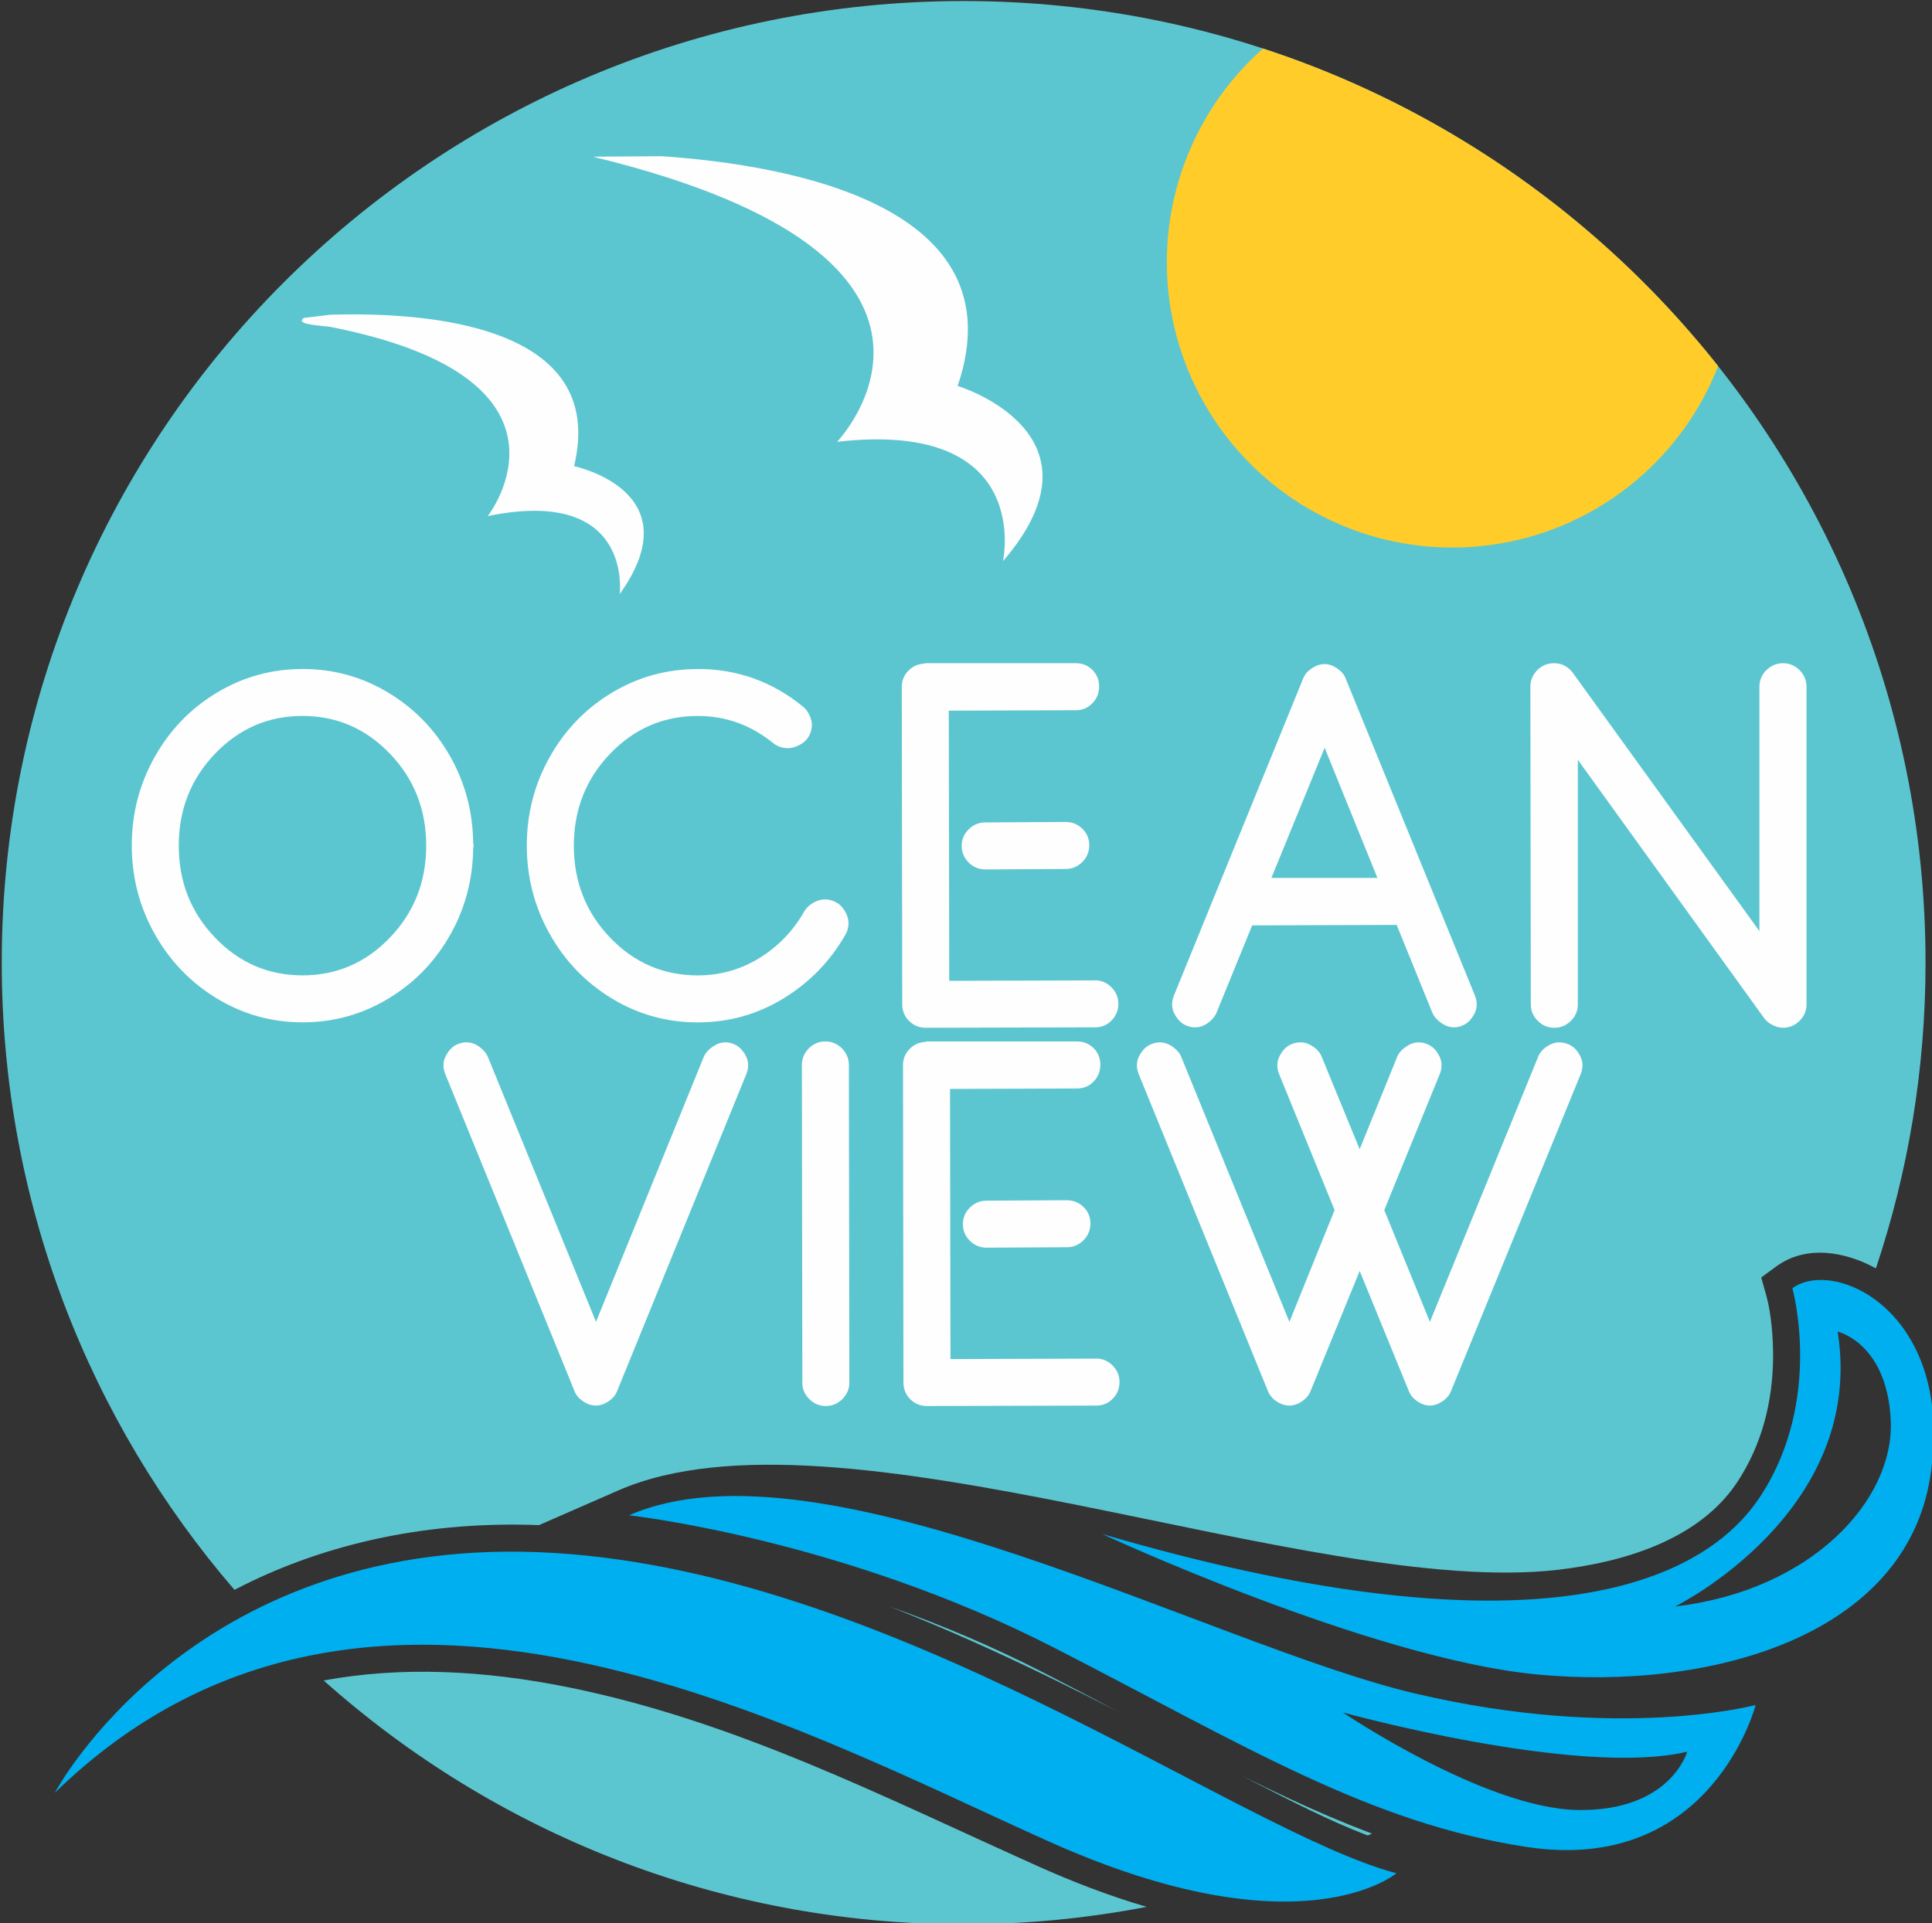 <?xml version="1.0" encoding="UTF-8"?>
<!DOCTYPE svg PUBLIC "-//W3C//DTD SVG 1.1//EN" "http://www.w3.org/Graphics/SVG/1.1/DTD/svg11.dtd">
<!-- Creator: CorelDRAW 2019 (64-Bit) -->
<svg xmlns="http://www.w3.org/2000/svg" xml:space="preserve" width="29.446mm" height="29.322mm" version="1.1" style="shape-rendering:geometricPrecision; text-rendering:geometricPrecision; image-rendering:optimizeQuality; fill-rule:evenodd; clip-rule:evenodd"
viewBox="0 0 2944.6 2932.2"
 xmlns:xlink="http://www.w3.org/1999/xlink"
 xmlns:xodm="http://www.corel.com/coreldraw/odm/2003">
 <rect x="0" y="0" width="2944.6" height="2932.2" fill="#333333" stroke="none"/>
 <defs>
  <style type="text/css">
   <![CDATA[
    .fil2 {fill:none}
    .fil0 {fill:#5CC6D0}
    .fil5 {fill:#FEFEFE}
    .fil1 {fill:#FFCC29}
    .fil4 {fill:#00AFEF;fill-rule:nonzero}
    .fil3 {fill:#FEFEFE;fill-rule:nonzero}
   ]]>
  </style>
    <clipPath id="id0">
     <path d="M1468.73 1.58c809.68,0 1466.03,656.35 1466.03,1466.03 0,162.93 -26.62,319.59 -75.68,466 -47.6,-26.08 -106.71,-35.88 -151.71,-2.99l-23.04 16.86 7.7 27.55c7.7,27.5 10.49,64.85 10.39,93.04 -0.29,67.79 -16.81,134.16 -54.46,191.17 -58.43,88.53 -173.82,122.3 -273.47,133.92 -376.8,43.77 -1098.98,-266.8 -1432.45,-120.83l-120.53 52.74c-162.25,-6.27 -322.54,24.75 -464.15,98.67 -221.06,-256.66 -354.68,-590.81 -354.68,-956.13 0,-809.68 656.34,-1466.03 1466.02,-1466.03l0.03 0zm622.28 2793.71l-6.37 2.99c-58.48,-22.25 -119.21,-53.87 -170.83,-80.24 -7.01,-3.58 -14.07,-7.21 -21.08,-10.83 25.24,12.5 50.64,24.75 76.12,36.57 40.59,18.82 81.12,36.13 122.1,51.52l0.06 -0.01zm-343.51 111.76c-90.24,17.4 -183.42,26.57 -278.76,26.57 -374.59,0 -716.25,-140.53 -975.41,-371.7 117.94,-21.71 243.03,-15.88 373.03,10.39 254.5,51.42 480.62,167.35 715.07,272.54 51.42,23.09 107.79,45.1 166.07,62.15l0 0.05zm-391.21 -457.63c83.48,32.74 164.9,69.65 243.47,107.79 34.85,16.96 69.46,34.36 103.92,51.96 -38.38,-20.29 -76.71,-40.49 -115.19,-60.24 -74.61,-38.28 -152.54,-71.37 -232.2,-99.56l0 0.05z"/>
    </clipPath>
 </defs>
 <g id="Слой_x0020_1">
  <g id="_2124159337248">
   <path class="fil0" d="M1468.73 1.58c809.68,0 1466.03,656.35 1466.03,1466.03 0,162.93 -26.62,319.59 -75.68,466 -47.6,-26.08 -106.71,-35.88 -151.71,-2.99l-23.04 16.86 7.7 27.55c7.7,27.5 10.49,64.85 10.39,93.04 -0.29,67.79 -16.81,134.16 -54.46,191.17 -58.43,88.53 -173.82,122.3 -273.47,133.92 -376.8,43.77 -1098.98,-266.8 -1432.45,-120.83l-120.53 52.74c-162.25,-6.27 -322.54,24.75 -464.15,98.67 -221.06,-256.66 -354.68,-590.81 -354.68,-956.13 0,-809.68 656.34,-1466.03 1466.02,-1466.03l0.03 0zm622.28 2793.71l-6.37 2.99c-58.48,-22.25 -119.21,-53.87 -170.83,-80.24 -7.01,-3.58 -14.07,-7.21 -21.08,-10.83 25.24,12.5 50.64,24.75 76.12,36.57 40.59,18.82 81.12,36.13 122.1,51.52l0.06 -0.01zm-343.51 111.76c-90.24,17.4 -183.42,26.57 -278.76,26.57 -374.59,0 -716.25,-140.53 -975.41,-371.7 117.94,-21.71 243.03,-15.88 373.03,10.39 254.5,51.42 480.62,167.35 715.07,272.54 51.42,23.09 107.79,45.1 166.07,62.15l0 0.05zm-391.21 -457.63c83.48,32.74 164.9,69.65 243.47,107.79 34.85,16.96 69.46,34.36 103.92,51.96 -38.38,-20.29 -76.71,-40.49 -115.19,-60.24 -74.61,-38.28 -152.54,-71.37 -232.2,-99.56l0 0.05z"/>
   <g>
   </g>
   <g style="clip-path:url(#id0)">
    <g id="_588418311872">
     <circle class="fil1" cx="2213.46" cy="399.65" r="435.08"/>
    </g>
   </g>
   <path class="fil2" d="M1468.73 1.58c809.68,0 1466.03,656.35 1466.03,1466.03 0,162.93 -26.62,319.59 -75.68,466 -47.6,-26.08 -106.71,-35.88 -151.71,-2.99l-23.04 16.86 7.7 27.55c7.7,27.5 10.49,64.85 10.39,93.04 -0.29,67.79 -16.81,134.16 -54.46,191.17 -58.43,88.53 -173.82,122.3 -273.47,133.92 -376.8,43.77 -1098.98,-266.8 -1432.45,-120.83l-120.53 52.74c-162.25,-6.27 -322.54,24.75 -464.15,98.67 -221.06,-256.66 -354.68,-590.81 -354.68,-956.13 0,-809.68 656.34,-1466.03 1466.02,-1466.03l0.03 0zm622.28 2793.71l-6.37 2.99c-58.48,-22.25 -119.21,-53.87 -170.83,-80.24 -7.01,-3.58 -14.07,-7.21 -21.08,-10.83 25.24,12.5 50.64,24.75 76.12,36.57 40.59,18.82 81.12,36.13 122.1,51.52l0.06 -0.01zm-343.51 111.76c-90.24,17.4 -183.42,26.57 -278.76,26.57 -374.59,0 -716.25,-140.53 -975.41,-371.7 117.94,-21.71 243.03,-15.88 373.03,10.39 254.5,51.42 480.62,167.35 715.07,272.54 51.42,23.09 107.79,45.1 166.07,62.15l0 0.05zm-391.21 -457.63c83.48,32.74 164.9,69.65 243.47,107.79 34.85,16.96 69.46,34.36 103.92,51.96 -38.38,-20.29 -76.71,-40.49 -115.19,-60.24 -74.61,-38.28 -152.54,-71.37 -232.2,-99.56l0 0.05z"/>
   <path class="fil2" d="M1468.73 1.58c809.68,0 1466.03,656.35 1466.03,1466.03 0,162.93 -26.62,319.59 -75.68,466 -47.6,-26.08 -106.71,-35.88 -151.71,-2.99l-23.04 16.86 7.7 27.55c7.7,27.5 10.49,64.85 10.39,93.04 -0.29,67.79 -16.81,134.16 -54.46,191.17 -58.43,88.53 -173.82,122.3 -273.47,133.92 -376.8,43.77 -1098.98,-266.8 -1432.45,-120.83l-120.53 52.74c-162.25,-6.27 -322.54,24.75 -464.15,98.67 -221.06,-256.66 -354.68,-590.81 -354.68,-956.13 0,-809.68 656.34,-1466.03 1466.02,-1466.03l0.03 0zm622.28 2793.71l-6.37 2.99c-58.48,-22.25 -119.21,-53.87 -170.83,-80.24 -7.01,-3.58 -14.07,-7.21 -21.08,-10.83 25.24,12.5 50.64,24.75 76.12,36.57 40.59,18.82 81.12,36.13 122.1,51.52l0.06 -0.01zm-343.51 111.76c-90.24,17.4 -183.42,26.57 -278.76,26.57 -374.59,0 -716.25,-140.53 -975.41,-371.7 117.94,-21.71 243.03,-15.88 373.03,10.39 254.5,51.42 480.62,167.35 715.07,272.54 51.42,23.09 107.79,45.1 166.07,62.15l0 0.05zm-391.21 -457.63c83.48,32.74 164.9,69.65 243.47,107.79 34.85,16.96 69.46,34.36 103.92,51.96 -38.38,-20.29 -76.71,-40.49 -115.19,-60.24 -74.61,-38.28 -152.54,-71.37 -232.2,-99.56l0 0.05z"/>
   <path class="fil3" d="M594.35 1149.09c-36.81,-38.43 -81.27,-57.64 -133.33,-57.64 -52.06,0 -96.47,19.21 -133.33,57.64 -36.81,38.43 -55.24,85.14 -55.24,140.14 0,55 18.43,101.71 55.24,140.14 36.81,38.43 81.27,57.59 133.33,57.59 52.06,0 96.52,-19.2 133.33,-57.59 36.81,-38.38 55.24,-85.14 55.24,-140.14 0,-55 -18.38,-101.71 -55.24,-140.14zm-132.98 -129.21c46.81,0 90.14,11.91 129.9,35.78 39.8,23.87 71.27,56.13 94.46,96.81 23.19,40.68 35,85.14 35.44,133.33 0.44,0.88 0.69,1.91 0.69,3.09 0,1.13 -0.2,2.4 -0.69,3.77 -0.44,48.18 -12.3,92.64 -35.44,133.28 -23.19,40.68 -54.65,72.98 -94.46,96.8 -39.75,23.87 -83.09,35.83 -129.9,35.83 -47.3,0 -90.93,-12.16 -130.93,-36.47 -40,-24.31 -71.62,-57.14 -94.79,-98.52 -23.19,-41.37 -34.8,-86.27 -34.8,-134.65 0,-48.43 11.57,-93.33 34.8,-134.7 23.18,-41.37 54.74,-74.11 94.79,-98.18 40,-24.12 83.67,-36.13 130.93,-36.13l0 -0.04zm602.13 0c60,0 113.43,19.12 160.24,57.3 3.63,2.7 6.81,6.81 9.56,12.25 2.7,5.49 4.07,10.69 4.07,15.69 0,8.19 -2.74,15.69 -8.19,22.5 -3.19,3.63 -7.5,6.72 -12.94,9.22 -5.44,2.5 -10.44,3.77 -15,3.77 -8.63,0 -16.13,-2.5 -22.5,-7.5 -34.12,-27.74 -72.5,-41.62 -115.24,-41.62 -52.3,0 -96.81,19.21 -133.67,57.64 -36.81,38.43 -55.24,85.14 -55.24,140.14 0,55 18.43,101.71 55.24,140.14 36.81,38.43 81.37,57.59 133.67,57.59 34.07,0 65.44,-8.87 94.11,-26.56 28.63,-17.74 51.37,-41.37 68.18,-70.93 2.7,-5 7.16,-9.31 13.28,-12.94 6.13,-3.63 12.16,-5.44 18.04,-5.44 6.37,0 12.25,1.57 17.74,4.75 5,2.74 9.31,7.16 12.94,13.28 3.63,6.13 5.44,12.16 5.44,18.09 0,6.37 -1.57,12.3 -4.75,17.74 -23.19,40.49 -54.65,72.83 -94.46,97.19 -39.75,24.31 -83.33,36.47 -130.58,36.47 -47.3,0 -90.93,-12.16 -130.93,-36.47 -40,-24.31 -71.62,-57.14 -94.8,-98.52 -23.19,-41.37 -34.8,-86.27 -34.8,-134.65 0,-48.43 11.57,-93.33 34.8,-134.7 23.19,-41.37 54.75,-74.11 94.8,-98.18 40,-24.12 83.67,-36.13 130.93,-36.13l0.06 -0.12zm560.52 233.22c10,0 18.53,3.43 25.54,10.24 7.06,6.81 10.59,15.24 10.59,25.24 0,10 -3.53,18.53 -10.59,25.59 -7.06,7.06 -15.59,10.59 -25.54,10.59l-122.1 0.69c-10,0 -18.53,-3.53 -25.59,-10.59 -7.06,-7.06 -10.54,-15.34 -10.54,-24.9l0 -0.69c0,-9.56 3.53,-17.84 10.54,-24.9 7.06,-7.06 15.59,-10.59 25.59,-10.59l122.1 -0.69 0 0.01zm45 241.41c9.56,0 17.84,3.53 24.9,10.59 7.06,7.06 10.59,15.44 10.59,25.24 0,9.8 -3.38,18.19 -10.2,25.24 -6.81,7.06 -15.24,10.59 -25.24,10.59l-257.78 0.69 0 0c-10,0 -18.38,-3.33 -25.24,-9.9 -6.81,-6.57 -10.44,-14.66 -10.93,-24.21 0,-0.44 0,-0.93 0,-1.37l-0.69 -484.14 0 0c0,-9.56 3.28,-17.74 9.9,-24.56 6.57,-6.81 14.66,-10.44 24.21,-10.93 0.44,-0.44 1.13,-0.69 2.06,-0.69l229.11 0c10,0 18.38,3.43 25.24,10.24 6.81,6.81 10.24,15.24 10.24,25.24 0,10 -3.38,18.53 -10.24,25.59 -6.81,7.06 -15.24,10.59 -25.24,10.59l-193.67 0.69 0.69 411.89 222.3 -0.69 -0.01 -0.1zm349.15 -482.08c0,0 0.25,0 0.69,0 6.37,0 12.7,2.16 19.07,6.47 6.37,4.31 10.69,9.41 12.99,15.34l197.05 483.5c1.81,4.56 2.74,9.07 2.74,13.63 0,6.37 -2.16,12.74 -6.47,19.12 -4.31,6.37 -9.41,10.69 -15.34,12.94 -4.07,1.81 -8.43,2.74 -12.94,2.74 -6.37,0 -12.7,-2.16 -19.07,-6.47 -6.37,-4.31 -10.93,-9.46 -13.63,-15.34l-54.56 -134.3 -220.24 0.69 -54.56 133.66c-2.7,5.93 -7.16,11.03 -13.28,15.34 -6.13,4.31 -12.6,6.47 -19.41,6.47 -4.56,0 -8.87,-0.88 -12.94,-2.74 -5.93,-2.25 -11.03,-6.57 -15.34,-12.94 -4.31,-6.37 -6.47,-12.74 -6.47,-19.12 0,-4.56 0.88,-9.07 2.7,-13.63l197.05 -483.5c2.3,-5.93 6.62,-11.03 12.99,-15.34 6.37,-4.31 12.7,-6.47 19.07,-6.47l-0.1 -0.05zm-80.43 325.96l161.61 0 -80.44 -198.42 -81.17 198.42zm754.53 -316.75c7.06,-7.06 15.44,-10.54 25.24,-10.54 9.75,0 18.19,3.53 25.24,10.54 7.06,7.06 10.59,15.59 10.59,25.59l0 484.14c0,9.56 -3.53,17.84 -10.59,24.9 -7.06,7.06 -15.59,10.59 -25.59,10.59 -5,0 -10.34,-1.47 -16.03,-4.46 -5.69,-2.94 -9.9,-6.47 -12.6,-10.59l-283.72 -393.46 0 373.02c0,9.56 -3.53,17.84 -10.59,24.9 -7.06,7.06 -15.44,10.59 -25.24,10.59 -9.75,0 -18.19,-3.53 -25.24,-10.59 -7.06,-7.06 -10.59,-15.34 -10.59,-24.9l-0.69 -484.14c0,-10 3.53,-18.53 10.54,-25.59 7.06,-7.06 15.59,-10.54 25.59,-10.54 10.93,0 20,4.31 27.25,12.94 0.93,0.93 1.62,1.81 2.06,2.7l283.67 392.78 0 -372.34c0,-10 3.53,-18.53 10.59,-25.59l0.11 0.05z"/>
   <path class="fil4" d="M2881.77 2167.13c4.61,119.31 -119.46,257.44 -328.71,282 0,0 291.41,-143.43 247.79,-419.05 0,0 76.17,17.4 80.93,137.1l-0.01 -0.05zm-2798.12 565.96c474.14,-462.73 1129.9,-98.23 1514.69,74.16 384.4,172.64 529.93,48.58 529.93,48.58 -245.63,-65.29 -775.76,-468.66 -1307.94,-489.54 -532.24,-20.54 -736.68,366.75 -736.68,366.75l0 0.05zm2320.78 26.27c-141.61,-2.4 -357.73,-148.72 -357.73,-148.72 0,0 359.4,99.41 524.83,59.8 0,0 -25.39,91.32 -167.1,88.92zm-246.65 -177.34c-310.92,-72.99 -906.39,-400.03 -1199.07,-271.9 0,0 322.98,35.15 648.65,202.2 291.46,149.65 479.35,266.8 719.34,303.37 282.29,42.94 349.11,-216.41 349.11,-216.41 0,0 -207.05,55.78 -518.02,-17.3l-0.01 0.04zm574.04 -618.02c0,0 47.84,170.83 -49.36,317.98 -97.2,147.3 -377.05,239.55 -1002.32,56.76 0,0 408.86,189.9 662.67,214.01 260.38,24.66 562.04,-55.88 599.49,-303.76 37.2,-247.79 -145.63,-332.49 -210.48,-285.04l0 0.05z"/>
   <path class="fil5" d="M905.27 239.27l0.29 -0.39 102.94 -0.74c194.45,13.33 544.69,75.1 451.06,350.23 0,0 237.34,71.91 69.07,267.2 0,0 47.99,-216.41 -252.74,-182.05 0,0 267,-279.21 -370.57,-434.2l-0.05 -0.05z"/>
   <path class="fil5" d="M462.98 484.7l40.34 -4.85c143.33,-4.46 424.2,13.63 371.6,230.87 0,0 182.05,37.74 69.56,194.99 0,0 21.32,-164.9 -201.07,-118.92 0,0 163.96,-209.31 -240.09,-288.47 -23.92,-2.89 -52.55,-4.07 -40.34,-13.63l0 0.01z"/>
   <path class="fil3" d="M710.72 1589.06c6.81,0 13.28,2.16 19.41,6.47 6.13,4.31 10.59,9.41 13.28,15.34l164.99 404.35 164.36 -404.35c2.74,-5.88 7.25,-11.03 13.63,-15.34 6.37,-4.31 12.74,-6.47 19.12,-6.47 4.56,0 8.87,0.88 12.94,2.74 5.93,2.25 11.03,6.57 15.34,12.94 4.36,6.37 6.47,12.74 6.47,19.12 0,4.56 -0.93,9.07 -2.74,13.63l-197.05 483.46c-2.25,5.93 -6.57,11.03 -12.94,15.34 -6.37,4.31 -12.84,6.47 -19.46,6.47 -6.57,0 -13.09,-2.16 -19.41,-6.47 -6.37,-4.31 -10.69,-9.41 -12.94,-15.34l-197.05 -483.46c-1.81,-4.56 -2.74,-9.07 -2.74,-13.63 0,-6.37 2.16,-12.74 6.47,-19.12 4.31,-6.37 9.46,-10.69 15.34,-12.94 4.07,-1.81 8.43,-2.74 12.94,-2.74l0.04 0zm521.99 9.22c7.06,-7.06 15.44,-10.59 25.24,-10.59 9.75,0 18.19,3.53 25.24,10.59 7.06,7.06 10.59,15.59 10.59,25.59l0.69 484.1c0,9.56 -3.53,17.84 -10.59,24.9 -7.06,7.06 -15.44,10.59 -25.24,10.59 -9.75,0 -18.19,-3.53 -25.24,-10.59 -7.06,-7.06 -10.54,-15.34 -10.54,-24.9l-0.69 -484.1c0,-10 3.53,-18.53 10.59,-25.59l-0.05 0zm393.08 231.51c10,0 18.53,3.43 25.59,10.24 7.06,6.81 10.54,15.24 10.54,25.24 0,10 -3.53,18.53 -10.54,25.54 -7.06,7.06 -15.59,10.59 -25.59,10.59l-122.05 0.69c-10,0 -18.53,-3.53 -25.59,-10.54 -7.06,-7.06 -10.54,-15.34 -10.54,-24.9l0 -0.69c0,-9.56 3.53,-17.84 10.54,-24.9 7.06,-7.06 15.59,-10.59 25.59,-10.59l122.05 -0.69 0 0.01zm44.99 241.36c9.56,0 17.84,3.53 24.9,10.59 7.06,7.06 10.59,15.44 10.59,25.24 0,9.75 -3.38,18.19 -10.2,25.24 -6.81,7.06 -15.24,10.59 -25.24,10.59l-257.74 0.69 0 0c-10,0 -18.43,-3.28 -25.24,-9.9 -6.81,-6.57 -10.44,-14.66 -10.88,-24.21 0,-0.44 0,-0.93 0,-1.37l-0.69 -484.1 0 0c0,-9.56 3.28,-17.74 9.9,-24.56 6.57,-6.81 14.66,-10.44 24.21,-10.93 0.44,-0.44 1.13,-0.69 2.06,-0.69l229.11 0c10,0 18.43,3.43 25.24,10.24 6.81,6.81 10.24,15.24 10.24,25.24 0,10 -3.43,18.53 -10.24,25.59 -6.81,7.06 -15.24,10.59 -25.24,10.59l-193.62 0.69 0.69 411.85 222.3 -0.69 -0.15 -0.1zm310.83 -482.09c0,0 0.2,0 0.69,0 6.37,0 12.79,2.21 19.07,6.47 6.32,4.26 10.59,9.56 12.99,15.34l57.94 141.17 57.3 -141.17c2.45,-6.03 7.25,-11.03 13.63,-15.34 6.37,-4.31 12.74,-6.47 19.12,-6.47 4.56,0 8.87,1.08 12.94,2.74 5.83,2.35 11.08,6.62 15.34,12.94 4.31,6.32 6.47,12.74 6.47,19.12 0,4.56 -0.93,9.17 -2.74,13.63l-84.56 207.3 69.56 170.48 165.04 -404.35c2.4,-5.88 6.62,-11.03 12.94,-15.34 6.32,-4.26 12.74,-6.47 19.12,-6.47 4.56,0 9.12,0.98 13.63,2.74 5.83,2.25 11.03,6.57 15.34,12.94 4.31,6.37 6.47,12.74 6.47,19.12 0,4.56 -0.93,9.17 -2.74,13.63l-197.74 483.46c-2.35,5.78 -6.57,11.03 -12.94,15.34 -6.37,4.31 -12.74,6.47 -19.12,6.47 -6.37,0 -12.7,-2.16 -19.07,-6.47 -6.37,-4.31 -10.59,-9.46 -12.94,-15.34l-75 -183.42 -75 183.42c-2.35,5.78 -6.57,11.03 -12.94,15.34 -6.37,4.31 -12.84,6.47 -19.46,6.47 -6.57,0 -13.09,-2.16 -19.41,-6.47 -6.37,-4.31 -10.59,-9.46 -12.94,-15.34l-197.05 -483.46c-1.86,-4.56 -2.74,-9.07 -2.74,-13.63 0,-6.37 2.16,-12.74 6.47,-19.12 4.31,-6.37 9.51,-10.59 15.34,-12.94 4.07,-1.67 8.43,-2.74 12.94,-2.74 6.81,0 13.33,2.21 19.41,6.47 6.08,4.26 10.88,9.41 13.28,15.34l164.99 404.35 68.87 -170.48 -84.56 -207.3c-1.86,-4.56 -2.7,-9.07 -2.7,-13.63 0,-6.37 2.16,-12.74 6.47,-19.12 4.31,-6.37 9.46,-10.69 15.34,-12.94 4.51,-1.76 8.87,-2.74 12.94,-2.74l0.01 0z"/>
  </g>
 </g>
 <g id="Слой_x0020_1_0">
 </g>
</svg>
